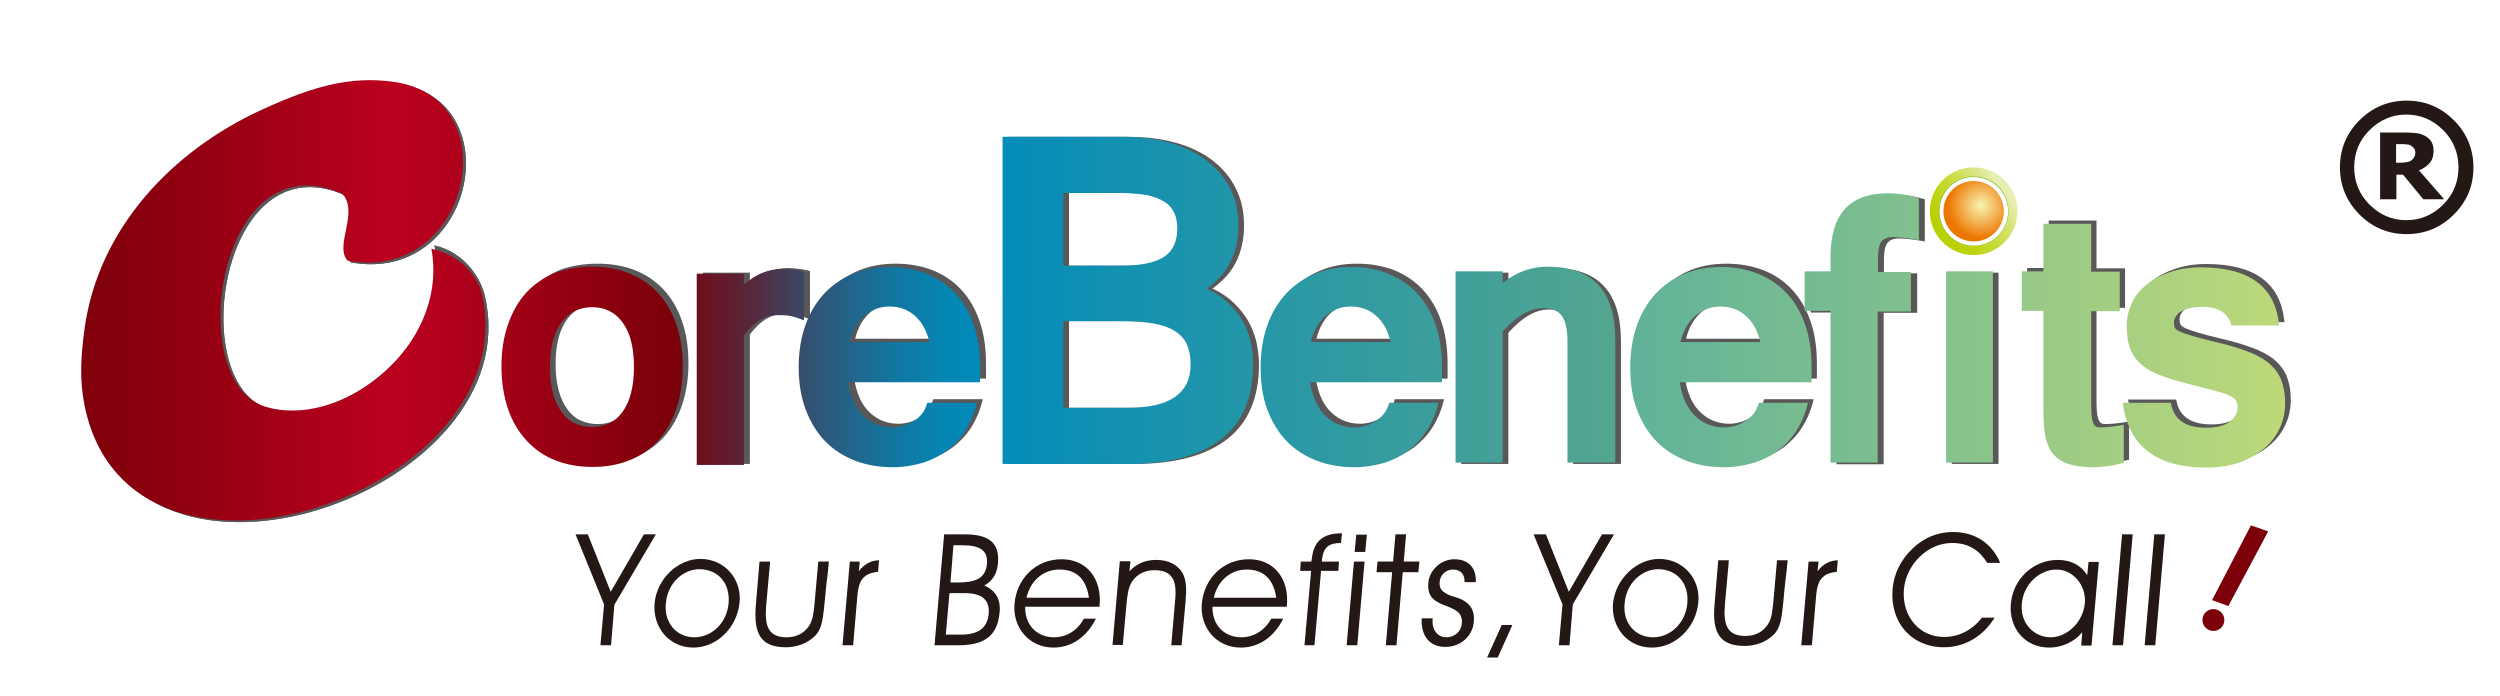 <?xml version="1.0" encoding="utf-8"?>
<!-- Generator: Adobe Illustrator 19.1.0, SVG Export Plug-In . SVG Version: 6.00 Build 0)  -->
<svg version="1.1" id="圖層_1" xmlns="http://www.w3.org/2000/svg" xmlns:xlink="http://www.w3.org/1999/xlink" x="0px" y="0px"
	 viewBox="0 0 752.8 209.7" style="enable-background:new 0 0 752.8 209.7;" xml:space="preserve">
<style type="text/css">
	.st0{fill:#231815;}
	.st1{fill:url(#SVGID_1_);}
	.st2{fill:url(#SVGID_2_);}
	.st3{fill:#84B730;}
	.st4{fill:#7B000A;}
	.st5{clip-path:url(#SVGID_4_);fill:#595757;}
	.st6{fill:#595757;}
	.st7{clip-path:url(#SVGID_6_);fill:url(#SVGID_7_);}
	.st8{clip-path:url(#SVGID_9_);fill:url(#SVGID_10_);}
	.st9{clip-path:url(#SVGID_12_);fill:url(#SVGID_13_);}
	.st10{clip-path:url(#SVGID_15_);fill:url(#SVGID_16_);}
	.st11{clip-path:url(#SVGID_18_);fill:url(#SVGID_19_);}
	.st12{clip-path:url(#SVGID_21_);fill:url(#SVGID_22_);}
	.st13{clip-path:url(#SVGID_24_);fill:url(#SVGID_25_);}
	.st14{clip-path:url(#SVGID_27_);fill:url(#SVGID_28_);}
	.st15{clip-path:url(#SVGID_30_);fill:url(#SVGID_31_);}
	.st16{clip-path:url(#SVGID_33_);fill:url(#SVGID_34_);}
	.st17{clip-path:url(#SVGID_36_);fill:url(#SVGID_37_);}
	.st18{clip-path:url(#SVGID_39_);fill:url(#SVGID_40_);}
</style>
<g>
	<g>
		<path class="st0" d="M744.8,50.4c0,5.6-2,10.3-5.9,14.2c-3.9,3.9-8.7,5.9-14.2,5.9c-5.6,0-10.3-2-14.2-5.9
			c-3.9-3.9-5.9-8.7-5.9-14.2c0-5.6,2-10.3,5.9-14.2c3.9-3.9,8.7-5.9,14.2-5.9c5.6,0,10.3,2,14.2,5.9
			C742.8,40.1,744.8,44.9,744.8,50.4z M740.3,50.4c0-4.3-1.5-8.1-4.6-11.2c-3.1-3.1-6.8-4.7-11.1-4.7c-4.3,0-8,1.6-11.1,4.7
			c-3.1,3.1-4.6,6.8-4.6,11.2c0,4.3,1.5,8.1,4.6,11.2c3.1,3.1,6.8,4.7,11.1,4.7c4.3,0,8-1.6,11.1-4.7
			C738.8,58.5,740.3,54.7,740.3,50.4z M736,60h-6.3l-6.1-7.4h-2V60h-4.9V39.9h7.6c1.4,0,2.5,0.1,3.4,0.2c0.9,0.1,1.7,0.4,2.5,0.8
			c0.9,0.5,1.6,1.1,2,1.9c0.4,0.7,0.6,1.6,0.6,2.7c0,1.5-0.4,2.7-1.2,3.6c-0.8,0.9-1.9,1.7-3.2,2.2L736,60z M727.3,45.9
			c0-0.4-0.1-0.8-0.3-1.1c-0.2-0.3-0.5-0.6-0.9-0.9c-0.4-0.2-0.8-0.4-1.3-0.4c-0.5-0.1-1.1-0.1-1.7-0.1h-1.6V49h1.2
			c0.8,0,1.5-0.1,2.1-0.2c0.6-0.1,1.1-0.3,1.4-0.6c0.4-0.3,0.6-0.6,0.8-1C727.3,46.9,727.3,46.4,727.3,45.9z"/>
	</g>
	<g>
		<radialGradient id="SVGID_1_" cx="596.506" cy="61.928" r="9.908" gradientUnits="userSpaceOnUse">
			<stop  offset="0" style="stop-color:#F7F5B2"/>
			<stop  offset="1" style="stop-color:#ED7600"/>
		</radialGradient>
		<circle class="st1" cx="594.3" cy="63.6" r="9.1"/>
		<linearGradient id="SVGID_2_" gradientUnits="userSpaceOnUse" x1="603.483" y1="56.822" x2="583.614" y2="71.577">
			<stop  offset="0" style="stop-color:#E8EEB3"/>
			<stop  offset="2.785575e-02" style="stop-color:#E6EDAA"/>
			<stop  offset="0.208" style="stop-color:#D8E477"/>
			<stop  offset="0.386" style="stop-color:#CDDD4C"/>
			<stop  offset="0.557" style="stop-color:#C4D82B"/>
			<stop  offset="0.72" style="stop-color:#BED413"/>
			<stop  offset="0.872" style="stop-color:#BAD205"/>
			<stop  offset="1" style="stop-color:#B9D100"/>
		</linearGradient>
		<path class="st2" d="M594.3,50.4c-7.3,0-13.2,5.9-13.2,13.2c0,7.3,5.9,13.2,13.2,13.2c7.3,0,13.2-5.9,13.2-13.2
			C607.5,56.3,601.6,50.4,594.3,50.4z M594.3,74c-5.7,0-10.4-4.7-10.4-10.4c0-5.7,4.6-10.4,10.4-10.4c5.7,0,10.4,4.7,10.4,10.4
			C604.7,69.4,600.1,74,594.3,74z"/>
		<path class="st3" d="M594.3,53.1c-5.8,0-10.5,4.7-10.5,10.5c0,5.8,4.7,10.5,10.5,10.5c5.8,0,10.5-4.7,10.5-10.5
			C604.9,57.8,600.2,53.1,594.3,53.1z M594.3,74c-5.7,0-10.3-4.6-10.3-10.4c0-5.7,4.6-10.3,10.3-10.3c5.7,0,10.4,4.6,10.4,10.3
			C604.7,69.3,600.1,74,594.3,74z"/>
	</g>
	<g>
		<circle class="st4" cx="666.5" cy="186.7" r="3.3"/>
		<polygon class="st4" points="677.8,158.2 683,160 671,182.5 666.1,180.7 		"/>
		<path class="st0" d="M184,194.3h-3.2l1.1-12.3l-8.6-21.1h3.7l6.9,17.3l10-17.3h3.6L185,182.1L184,194.3z"/>
		<path class="st0" d="M210.9,168.3c7.3,0,12.5,6.1,11.8,13.1c-0.7,7.5-6.8,13.6-13.9,13.6c-7.4,0-12.3-6.2-11.7-13.3
			C197.8,174.2,204.2,168.3,210.9,168.3z M209.1,191.9c5.2,0,9.8-4.3,10.3-10.3c0.5-6.1-3.3-10.2-8.8-10.2c-4.8,0-9.6,4.1-10.1,10.3
			C199.9,187.5,203.7,191.9,209.1,191.9z"/>
		<path class="st0" d="M231.9,169.1l-1.2,13.4c-0.5,6.1,0.7,9.4,6.2,9.4c2.9,0,5.2-1.2,6.7-3.4c1.2-1.8,1.4-4,1.7-7l1.1-12.4h3.2
			c-0.2,2.1-0.4,4.3-0.7,6.4c-0.4,3.4-0.6,6.9-1.1,10.3c-0.3,2-0.9,4.2-2.3,5.6c-2.4,2.4-5.6,3.5-8.9,3.5c-7.7,0-9.7-4.3-9-12.7
			l1.1-13.1H231.9z"/>
		<path class="st0" d="M253.7,194.3l2.2-25.2h3l-0.3,2.9c1.8-2.3,3.7-3.2,6.1-3.3l-0.3,3.5c-4.4,0.4-5.8,2.6-6.2,6.9l-1.3,15.2
			H253.7z"/>
		<path class="st0" d="M290.5,160.9c7.2,0,10.6,2.5,10,8.8c-0.3,3.1-1.6,5.2-4.1,6.6c3.4,1.5,5,4.2,4.6,8.1
			c-0.6,7.1-4.7,9.9-12.3,9.9h-7.3l2.9-33.4H290.5z M284.8,191.1h4.5c5.2,0,8-1.9,8.4-6.2c0.4-4.3-2-6.3-7.3-6.3h-4.5L284.8,191.1z
			 M286.2,175.4h1.9c5.4,0,8.7-1,9.1-5.7c0.3-4-2.2-5.5-7.3-5.5h-2.8L286.2,175.4z"/>
		<path class="st0" d="M308.7,182.7c-0.1,5.6,3.6,9.2,8.7,9.2c3.7,0,7-2,9-5.6h3.6c-2.8,5.6-7.4,8.7-12.8,8.7
			c-7.4,0-12.4-6.2-11.7-13.3c0.7-7.5,6.4-13.3,14.2-13.3c7.3,0,12.2,5.6,11.4,14.1c0,0.1,0,0.1,0,0.2H308.7z M319,171.5
			c-4.7,0-8.7,3.2-9.9,8.5h18.8C327.1,174.4,324.2,171.5,319,171.5z"/>
		<path class="st0" d="M340.4,169.1l-0.3,2.9c2.2-2.3,4.8-3.4,8.1-3.4c3.7,0,6.5,1.5,7.9,4c1.2,2.2,1.2,4.9,0.9,8.5l-1.2,13.2h-3.1
			l1.2-14.1c0.5-5.8-1.2-8.5-6.3-8.5c-2.9,0-5.2,1.2-6.7,3.4c-1.2,1.9-1.4,4-1.7,6.9l-1.1,12.2H335l2.2-25.2H340.4z"/>
		<path class="st0" d="M365.1,182.7c-0.1,5.6,3.6,9.2,8.7,9.2c3.7,0,7-2,9-5.6h3.6c-2.8,5.6-7.4,8.7-12.8,8.7
			c-7.4,0-12.4-6.2-11.7-13.3c0.7-7.5,6.4-13.3,14.2-13.3c7.3,0,12.2,5.6,11.4,14.1c0,0.1,0,0.1,0,0.2H365.1z M375.4,171.5
			c-4.7,0-8.7,3.2-9.9,8.5h18.8C383.5,174.4,380.5,171.5,375.4,171.5z"/>
		<path class="st0" d="M392.8,194.3l2-22.4h-3.3l0.2-2.8h3.2c0-0.2,0-0.5,0.1-0.7c0.5-5.3,3.3-7.8,8.8-7.8c0.1,0,0.2,0,0.3,0
			l-0.3,2.9c-3.8,0-5.3,1.4-5.7,4.9c0,0.2,0,0.5-0.1,0.7h5.2l-0.2,2.8h-5.2l-2,22.4H392.8z"/>
		<path class="st0" d="M407.7,169.1h3.2l-2.2,25.2h-3.2L407.7,169.1z M407.9,166.2l0.5-5.2h3.2l-0.5,5.2H407.9z"/>
		<path class="st0" d="M419.2,172.3h-4.7l0.3-3.2h4.7l0.7-8.2h3.2l-0.7,8.2h4.7l-0.3,3.2h-4.7l-1.9,22h-3.2L419.2,172.3z"/>
		<path class="st0" d="M431.4,186.4C431.4,186.4,431.4,186.5,431.4,186.4c-0.3,3.4,1.6,5.5,4.1,5.5c2.5,0,4.5-1.7,4.7-4.2
			c0.2-2.7-1.1-3.8-4.1-5c-3.8-1.4-6.4-2.6-6-7.2c0.3-3.9,3.9-7.1,7.8-7.1c4.2,0,6.7,2.5,6.5,6.9H441c0.1-2.4-1.2-3.8-3.5-3.8
			c-2.1,0-3.8,1.6-4,3.7c-0.1,1.5,0.3,2.5,1.6,3.3c1.4,1,3.2,1.2,4.8,1.9c3,1.4,4.2,3.5,3.9,6.9c-0.4,4.3-4,7.5-8.6,7.5
			c-4.6,0-7.4-3.2-7.1-8.6H431.4z"/>
		<path class="st0" d="M447.8,198l4.4-9.8h3.2L451,198H447.8z"/>
		<path class="st0" d="M472.6,194.3h-3.2l1.1-12.3l-8.7-21.1h3.7l6.9,17.3l10-17.3h3.6l-12.4,21.1L472.6,194.3z"/>
		<path class="st0" d="M499.6,168.3c7.3,0,12.5,6.1,11.8,13.1c-0.7,7.5-6.8,13.6-14,13.6c-7.4,0-12.3-6.2-11.7-13.3
			C486.5,174.2,492.9,168.3,499.6,168.3z M497.8,191.9c5.2,0,9.8-4.3,10.3-10.3c0.5-6.1-3.3-10.2-8.8-10.2c-4.8,0-9.6,4.1-10.1,10.3
			C488.6,187.5,492.3,191.9,497.8,191.9z"/>
		<path class="st0" d="M542.4,194.3l2.2-25.2h3l-0.3,2.9c1.8-2.3,3.7-3.2,6.1-3.3l-0.3,3.5c-4.4,0.4-5.8,2.6-6.2,6.9l-1.3,15.2
			H542.4z"/>
		<path class="st0" d="M587.8,163.5c-7.4,0-13.8,6.5-14.5,13.9c-0.7,8.3,4.8,14.4,12,14.4c4.5,0,8.4-1.9,11.5-5.8h3.8
			c-3.5,5.7-9,8.9-15.3,8.9c-9.8,0-16.3-7.6-15.4-17.6c0.4-4.6,2.5-8.9,6.2-12.3c3.4-3.2,7.5-4.8,12-4.8c6.5,0,11.7,3.3,14.2,9.3
			h-3.9C596.1,165.8,592.9,163.5,587.8,163.5z"/>
		<path class="st0" d="M617.1,195c-7.5,0-12.2-6-11.6-13.1c0.6-7.4,6.6-13.3,14.2-13.3c3.8,0,7,1.6,8.8,4.6l0.4-4h3.1l-2.2,25.2
			h-3.1l0.3-4C624.7,193.2,621,195,617.1,195z M619.3,171.5c-5.1,0-10,4.3-10.5,10.4c-0.5,5.8,3.7,10,8.7,10
			c4.8,0,9.8-4.4,10.3-10.4C628.2,176.1,624.1,171.5,619.3,171.5z"/>
		<path class="st0" d="M639,160.9h3.2l-2.9,33.4h-3.2L639,160.9z"/>
		<path class="st0" d="M648.7,160.9h3.2l-2.9,33.4h-3.2L648.7,160.9z"/>
		<path class="st0" d="M520.6,168.7l-1.2,13.4c-0.5,6.1,0.7,9.4,6.2,9.4c2.9,0,5.2-1.2,6.7-3.4c1.2-1.8,1.4-4,1.7-7l1.1-12.4h3.2
			c-0.2,2.1-0.4,4.3-0.7,6.4c-0.4,3.4-0.6,6.9-1.1,10.3c-0.3,2-0.9,4.2-2.3,5.6c-2.4,2.4-5.6,3.5-8.9,3.5c-7.7,0-9.8-4.3-9-12.7
			l1.1-13.1H520.6z"/>
	</g>
	<g>
		<g>
			<defs>
				<path id="SVGID_3_" d="M102.4,25.6c5.3-1,10.7-1.3,16.7-0.5c35.3,4.5,23.6,60.7-13.5,53.9c-4.2-4.4,3.6-14.7-1.7-20.2
					c-37.5-16.6-47.7,56.1-23.6,64c23,7.5,57-22,50.5-48.9c9,2,14,9.9,15.2,15.2C159.7,148,40.5,190,26.5,122.8
					c-1.6-7.9-1.2-14.8,0-23.6c4.2-29.7,26-53.1,53.2-65.6C87.5,30,94.8,27.1,102.4,25.6z"/>
			</defs>
			<use xlink:href="#SVGID_3_"  style="overflow:visible;fill-rule:evenodd;clip-rule:evenodd;fill:#595757;"/>
			<clipPath id="SVGID_4_">
				<use xlink:href="#SVGID_3_"  style="overflow:visible;"/>
			</clipPath>
			<rect x="20.1" y="24.8" class="st5" width="700.1" height="132.4"/>
		</g>
		<path class="st6" d="M244,96.2c-1.2-0.5-2.4-0.9-3.5-1.2c-1.1-0.3-2.6-0.4-4.6-0.4c-1.9,0-3.7,0.5-5.3,1.5c-1.6,1-3.2,2.5-4.8,4.6
			v39h-14.2V82.1h14.2v3.3c3.5-3.1,7.3-4.7,11.5-4.7c0.8,0,1.7,0.1,2.7,0.2c1.1,0.1,2.4,0.3,3.9,0.7V96.2z"/>
		<path class="st6" d="M295.9,120.3c-0.7,3.1-1.9,5.9-3.4,8.3c-1.5,2.4-3.4,4.4-5.6,6.1c-2.2,1.6-4.7,2.9-7.4,3.7
			c-2.8,0.8-5.7,1.3-8.8,1.3c-4.2,0-8.1-0.7-11.5-2c-3.5-1.4-6.5-3.3-9-5.9c-2.5-2.6-4.4-5.8-5.8-9.5c-1.4-3.7-2.1-8-2.1-12.7
			c0-4.7,0.7-8.9,2-12.6c1.3-3.7,3.2-6.9,5.6-9.5c2.4-2.6,5.3-4.6,8.6-6c3.3-1.4,7-2.1,11.1-2.1c4.2,0,8,0.7,11.3,2
			c3.4,1.4,6.2,3.3,8.6,5.9c2.4,2.6,4.2,5.7,5.5,9.5c1.3,3.7,1.9,8,1.9,12.7v4.5h-39.7c0.7,4.5,2.3,8,4.7,10.2
			c2.4,2.3,5.3,3.4,8.7,3.4c1.1,0,2.2-0.2,3.3-0.5c1.1-0.3,2.1-0.8,3.1-1.4c0.9-0.6,1.8-1.4,2.5-2.3c0.7-0.9,1.2-2,1.5-3.2H295.9z
			 M281.6,102c-0.9-3.5-2.4-6.2-4.5-8c-2.1-1.8-4.6-2.7-7.5-2.7c-2.9,0-5.3,0.9-7.5,2.7c-2.1,1.8-3.7,4.4-4.6,8H281.6z"/>
		<path class="st6" d="M379.1,109.8c0,9.8-3.1,17.3-9.4,22.3c-6.3,5-15.7,7.6-28.2,7.6h-37.8V41.2h36c5.3,0,10.1,0.6,14.4,1.8
			c4.3,1.2,8,3,11,5.3c3,2.3,5.4,5.1,7,8.4c1.7,3.3,2.5,7,2.5,11.1c0,4.2-0.8,7.8-2.3,10.9c-1.5,3.1-3.9,5.8-7.2,8.2
			c2.4,1.1,4.5,2.5,6.2,4.1c1.7,1.6,3.2,3.4,4.4,5.4c1.2,2,2,4.1,2.6,6.4C378.8,105.1,379.1,107.4,379.1,109.8z M321.9,80h17.6
			c5.7,0,9.9-0.9,12.6-2.6c2.7-1.7,4.1-4.6,4.1-8.6c0-1.8-0.3-3.4-0.9-4.7c-0.6-1.3-1.6-2.5-3.1-3.4c-1.4-0.9-3.3-1.6-5.5-2
			c-2.3-0.4-5.1-0.6-8.4-0.6h-16.4V80z M321.9,122.8h19.4c12.6,0,18.9-4.3,18.9-13c0-2.2-0.3-4.2-1-5.8c-0.6-1.6-1.8-3-3.4-4.1
			c-1.6-1.1-3.7-1.9-6.3-2.4c-2.6-0.5-5.9-0.8-9.9-0.8h-17.7V122.8z"/>
		<path class="st6" d="M434.8,120.3c-0.7,3.1-1.9,5.9-3.4,8.3c-1.5,2.4-3.4,4.4-5.6,6.1c-2.2,1.6-4.7,2.9-7.4,3.7
			c-2.8,0.8-5.7,1.3-8.8,1.3c-4.2,0-8.1-0.7-11.5-2c-3.5-1.4-6.5-3.3-9-5.9c-2.5-2.6-4.4-5.8-5.8-9.5c-1.4-3.7-2-8-2-12.7
			c0-4.7,0.7-8.9,2-12.6c1.3-3.7,3.2-6.9,5.6-9.5c2.4-2.6,5.3-4.6,8.6-6c3.3-1.4,7-2.1,11.1-2.1c4.2,0,8,0.7,11.3,2
			c3.4,1.4,6.2,3.3,8.6,5.9c2.4,2.6,4.2,5.7,5.5,9.5c1.3,3.7,1.9,8,1.9,12.7v4.5h-39.7c0.7,4.5,2.3,8,4.7,10.2
			c2.4,2.3,5.3,3.4,8.7,3.4c1.1,0,2.2-0.2,3.3-0.5c1.1-0.3,2.1-0.8,3.1-1.4c0.9-0.6,1.8-1.4,2.5-2.3c0.7-0.9,1.2-2,1.5-3.2H434.8z
			 M420.5,102c-0.9-3.5-2.4-6.2-4.5-8c-2.1-1.8-4.6-2.7-7.5-2.7c-2.9,0-5.3,0.9-7.5,2.7c-2.1,1.8-3.7,4.4-4.6,8H420.5z"/>
		<path class="st6" d="M454.3,85.5c4.1-3.2,8.6-4.8,13.4-4.8c13.6,0,20.4,7.3,20.4,22v37h-14.4v-36.5c0-3.6-0.6-6.1-1.7-7.7
			c-1.1-1.5-3-2.3-5.7-2.3c-3.9,0-7.9,2.3-12.1,7v39.5h-14.2V82.1h14.2V85.5z"/>
		<path class="st6" d="M546.1,120.3c-0.7,3.1-1.9,5.9-3.4,8.3c-1.5,2.4-3.4,4.4-5.6,6.1c-2.2,1.6-4.7,2.9-7.4,3.7
			c-2.8,0.8-5.7,1.3-8.8,1.3c-4.2,0-8.1-0.7-11.5-2c-3.5-1.4-6.5-3.3-9-5.9c-2.5-2.6-4.4-5.8-5.8-9.5c-1.4-3.7-2.1-8-2.1-12.7
			c0-4.7,0.7-8.9,2-12.6c1.3-3.7,3.2-6.9,5.6-9.5c2.4-2.6,5.3-4.6,8.6-6c3.3-1.4,7-2.1,11.1-2.1c4.2,0,7.9,0.7,11.3,2
			c3.4,1.4,6.2,3.3,8.6,5.9c2.4,2.6,4.2,5.7,5.5,9.5c1.3,3.7,1.9,8,1.9,12.7v4.5h-39.7c0.7,4.5,2.3,8,4.7,10.2
			c2.4,2.3,5.3,3.4,8.7,3.4c1.1,0,2.2-0.2,3.3-0.5c1.1-0.3,2.1-0.8,3.1-1.4c0.9-0.6,1.8-1.4,2.5-2.3c0.7-0.9,1.2-2,1.5-3.2H546.1z
			 M531.8,102c-0.9-3.5-2.4-6.2-4.5-8c-2.1-1.8-4.6-2.7-7.5-2.7c-2.9,0-5.3,0.9-7.5,2.7c-2.1,1.8-3.7,4.4-4.6,8H531.8z"/>
		<path class="st6" d="M567.2,94.1v45.7h-14.2V94.1h-7.8V82.1h7.8v-4.3c0-12.8,5.7-19.2,17.2-19.2c1.7,0,3.3,0.1,4.9,0.4
			c1.6,0.2,3.1,0.6,4.5,1v12.7c-1.9-0.3-3.5-0.6-4.7-0.7c-1.2-0.1-2.3-0.2-3.2-0.2c-1.6,0-2.7,0.5-3.4,1.4c-0.7,0.9-1,2.6-1,4.9v4.2
			h10v11.9H567.2z"/>
		<path class="st6" d="M601.8,139.7h-14.1V82.1h14.1V139.7z"/>
		<path class="st6" d="M641.2,138.4c-1.8,0.4-3.5,0.8-5,1c-1.5,0.2-2.9,0.3-4.2,0.3c-3.3,0-6-0.4-8-1.2c-2-0.8-3.5-1.9-4.6-3.5
			c-1-1.5-1.7-3.5-2-5.8c-0.3-2.3-0.5-5-0.5-8.1V92.7h-6.5V80.7h6.5V66.4h14.4v14.4h8.6v11.9h-8.6v28.8c0,1.3,0.1,2.4,0.2,3.2
			c0.1,0.8,0.3,1.4,0.5,1.9c0.2,0.4,0.5,0.7,0.8,0.9c0.3,0.1,0.7,0.2,1.2,0.2c0.9,0,1.9-0.1,3.1-0.2c1.2-0.1,2.5-0.3,4-0.6V138.4z"
			/>
		<path class="st6" d="M673.6,96.9c-1-3.7-3.9-5.5-8.7-5.5c-1.2,0-2.4,0.1-3.4,0.3c-1,0.2-2,0.5-2.7,0.9c-0.8,0.4-1.4,0.9-1.8,1.5
			c-0.4,0.6-0.7,1.3-0.7,2.1c0,0.6,0.1,1.1,0.3,1.5c0.2,0.4,0.8,0.8,1.6,1.2c0.9,0.4,2.1,0.8,3.8,1.3c1.7,0.5,4,1.1,6.9,1.8
			c3.5,0.8,6.6,1.7,9.2,2.7c2.6,0.9,4.8,2.1,6.5,3.4c1.7,1.4,3,3,3.9,5c0.8,2,1.3,4.4,1.3,7.4c0,2.7-0.6,5.3-1.7,7.6
			c-1.1,2.3-2.7,4.4-4.8,6.1c-2,1.7-4.5,3.1-7.5,4.1c-2.9,1-6.2,1.5-9.8,1.5c-15.1,0-23.5-6.5-25.2-19.5h14.5
			c0.8,5,4.3,7.5,10.6,7.5c3.1,0,5.5-0.6,7.1-1.8c1.6-1.2,2.4-2.7,2.4-4.4c0-0.8-0.2-1.5-0.5-2c-0.3-0.5-1-1-2-1.5
			c-1-0.5-2.4-0.9-4.2-1.4c-1.8-0.5-4.1-1.1-6.9-1.8c-3.5-0.8-6.4-1.7-8.9-2.6c-2.5-0.9-4.5-1.9-6.1-3.2c-1.6-1.3-2.8-2.8-3.6-4.7
			c-0.8-1.9-1.2-4.3-1.2-7.2c0-2.5,0.5-4.8,1.6-7c1-2.2,2.5-4,4.5-5.6c1.9-1.6,4.3-2.8,7-3.7c2.7-0.9,5.8-1.4,9.2-1.4
			c14.7,0,22.5,5.8,23.6,17.5H673.6z"/>
		<path class="st6" d="M180,79.4c4.2,0,8,0.7,11.3,2c3.4,1.4,6.2,3.3,8.6,5.9c2.4,2.6,4.2,5.7,5.5,9.5c1.3,3.7,1.9,8,1.9,12.7
			c0,4.7-0.7,9-2,12.7c-1.3,3.7-3.1,6.9-5.5,9.5c-2.4,2.6-5.2,4.6-8.6,5.9c-3.4,1.4-7.1,2-11.2,2c-4.1,0-7.8-0.7-11.1-2
			c-3.4-1.3-6.2-3.3-8.6-5.9c-2.4-2.6-4.2-5.7-5.6-9.5c-1.3-3.8-2-8.1-2-12.9c0-4.7,0.7-9,2-12.7c1.3-3.7,3.1-6.9,5.5-9.5
			c2.4-2.6,5.2-4.5,8.6-5.9C172.2,80,175.9,79.4,180,79.4z M180,127.7c1.9,0,3.6-0.4,5.1-1.1c1.6-0.8,2.9-1.9,4-3.4
			c1.1-1.5,2-3.4,2.6-5.7c0.6-2.3,0.9-4.9,0.9-7.9c0-3-0.3-5.6-0.9-7.9c-0.6-2.3-1.5-4.1-2.6-5.6c-1.1-1.5-2.4-2.6-4-3.4
			c-1.6-0.8-3.3-1.1-5.1-1.1c-1.9,0-3.6,0.4-5.2,1.1c-1.6,0.8-2.9,1.9-4,3.4c-1.1,1.5-2,3.4-2.6,5.6c-0.6,2.3-0.9,4.9-0.9,7.9
			c0,3,0.3,5.6,0.9,7.9c0.6,2.3,1.5,4.1,2.6,5.7c1.1,1.5,2.4,2.7,4,3.4C176.4,127.3,178.1,127.7,180,127.7z"/>
	</g>
	<g>
		<g>
			<defs>
				<path id="SVGID_5_" d="M101.5,25.1c5.3-1,10.7-1.3,16.7-0.5c35.3,4.5,23.6,60.7-13.5,53.9c-4.2-4.4,3.6-14.7-1.7-20.2
					c-37.5-16.6-47.7,56.1-23.6,64c23,7.5,55.9-18,50.5-47.4c9,2,14,8.4,15.2,13.7c13.6,58.9-105.7,100.9-119.6,33.7
					c-1.6-7.9-1.2-14.8,0-23.6c4.2-29.7,26-53.1,53.2-65.6C86.6,29.5,93.8,26.6,101.5,25.1z"/>
			</defs>
			<clipPath id="SVGID_6_">
				<use xlink:href="#SVGID_5_"  style="overflow:visible;"/>
			</clipPath>
			<linearGradient id="SVGID_7_" gradientUnits="userSpaceOnUse" x1="17.665" y1="90.465" x2="684.26" y2="90.465">
				<stop  offset="0" style="stop-color:#7B000A"/>
				<stop  offset="4.523911e-02" style="stop-color:#8B000F"/>
				<stop  offset="0.133" style="stop-color:#B3001D"/>
				<stop  offset="0.15" style="stop-color:#BC0020"/>
				<stop  offset="0.3" style="stop-color:#7B000A"/>
				<stop  offset="0.4" style="stop-color:#008BBA"/>
				<stop  offset="1" style="stop-color:#B0C261"/>
			</linearGradient>
			<rect x="17.7" y="13" class="st7" width="666.6" height="154.9"/>
		</g>
		<g>
			<defs>
				<path id="SVGID_8_" d="M178.3,80.3c4.2,0,8,0.7,11.3,2.1c3.4,1.4,6.2,3.3,8.6,5.9c2.4,2.6,4.2,5.7,5.5,9.5
					c1.3,3.7,1.9,8,1.9,12.7c0,4.7-0.7,9-2,12.7c-1.3,3.7-3.1,6.9-5.5,9.5c-2.4,2.6-5.2,4.6-8.6,5.9c-3.4,1.4-7.1,2-11.2,2
					c-4.1,0-7.8-0.7-11.1-2c-3.4-1.3-6.2-3.3-8.6-5.9c-2.4-2.6-4.3-5.7-5.6-9.5c-1.3-3.8-2-8.1-2-12.9c0-4.7,0.7-9,2-12.7
					c1.3-3.7,3.1-6.9,5.5-9.5c2.4-2.6,5.2-4.5,8.6-5.9C170.4,81,174.2,80.3,178.3,80.3z M178.3,128.6c1.8,0,3.6-0.4,5.1-1.1
					c1.6-0.8,2.9-1.9,4-3.4c1.1-1.5,2-3.4,2.6-5.7c0.6-2.3,0.9-4.9,0.9-7.9c0-3-0.3-5.6-0.9-7.9c-0.6-2.3-1.5-4.1-2.6-5.6
					c-1.1-1.5-2.4-2.6-4-3.4c-1.6-0.8-3.3-1.1-5.1-1.1c-1.9,0-3.6,0.4-5.2,1.1c-1.6,0.8-2.9,1.9-4,3.4c-1.1,1.5-2,3.4-2.6,5.6
					c-0.6,2.3-0.9,4.9-0.9,7.9c0,3,0.3,5.7,0.9,7.9c0.6,2.3,1.5,4.1,2.6,5.7c1.1,1.5,2.4,2.7,4,3.4
					C174.6,128.2,176.4,128.6,178.3,128.6z"/>
			</defs>
			<clipPath id="SVGID_9_">
				<use xlink:href="#SVGID_8_"  style="overflow:visible;"/>
			</clipPath>
			<linearGradient id="SVGID_10_" gradientUnits="userSpaceOnUse" x1="28.193" y1="90.465" x2="694.789" y2="90.465">
				<stop  offset="0" style="stop-color:#7B000A"/>
				<stop  offset="4.164863e-02" style="stop-color:#8B000F"/>
				<stop  offset="0.122" style="stop-color:#B3001D"/>
				<stop  offset="0.138" style="stop-color:#BC0020"/>
				<stop  offset="0.262" style="stop-color:#7B000A"/>
				<stop  offset="0.275" style="stop-color:#691423"/>
				<stop  offset="0.306" style="stop-color:#443E59"/>
				<stop  offset="0.336" style="stop-color:#275F83"/>
				<stop  offset="0.362" style="stop-color:#1177A1"/>
				<stop  offset="0.384" style="stop-color:#0586B3"/>
				<stop  offset="0.4" style="stop-color:#008BBA"/>
				<stop  offset="1" style="stop-color:#B0C261"/>
			</linearGradient>
			<rect x="28.2" y="13" class="st8" width="666.6" height="154.9"/>
		</g>
		<g>
			<defs>
				<path id="SVGID_11_" d="M242.2,96.5c-1.2-0.5-2.4-0.9-3.5-1.2c-1.1-0.3-2.6-0.4-4.6-0.4c-1.9,0-3.7,0.5-5.3,1.5
					c-1.6,1-3.2,2.5-4.8,4.6v39h-14.2V82.4h14.2v3.3c3.5-3.1,7.3-4.7,11.5-4.7c0.8,0,1.7,0.1,2.7,0.2c1.1,0.1,2.4,0.3,3.9,0.7V96.5z
					"/>
			</defs>
			<clipPath id="SVGID_12_">
				<use xlink:href="#SVGID_11_"  style="overflow:visible;"/>
			</clipPath>
			<linearGradient id="SVGID_13_" gradientUnits="userSpaceOnUse" x1="25.115" y1="111.195" x2="691.715" y2="111.195">
				<stop  offset="0" style="stop-color:#7B000A"/>
				<stop  offset="4.164863e-02" style="stop-color:#8B000F"/>
				<stop  offset="0.122" style="stop-color:#B3001D"/>
				<stop  offset="0.138" style="stop-color:#BC0020"/>
				<stop  offset="0.168" style="stop-color:#B8001F"/>
				<stop  offset="0.199" style="stop-color:#AB001A"/>
				<stop  offset="0.232" style="stop-color:#950013"/>
				<stop  offset="0.262" style="stop-color:#7B000A"/>
				<stop  offset="0.275" style="stop-color:#710B18"/>
				<stop  offset="0.301" style="stop-color:#58273C"/>
				<stop  offset="0.336" style="stop-color:#2F5677"/>
				<stop  offset="0.371" style="stop-color:#008BBA"/>
				<stop  offset="1" style="stop-color:#B0C261"/>
			</linearGradient>
			<rect x="25.1" y="79.3" class="st9" width="666.6" height="63.7"/>
		</g>
		<g>
			<defs>
				<path id="SVGID_14_" d="M294.1,121.3c-0.7,3.1-1.9,5.9-3.4,8.3c-1.5,2.4-3.4,4.4-5.6,6.1c-2.2,1.6-4.7,2.9-7.4,3.7
					c-2.8,0.8-5.7,1.3-8.8,1.3c-4.2,0-8.1-0.7-11.5-2c-3.5-1.4-6.5-3.3-9-5.9c-2.5-2.6-4.4-5.8-5.8-9.5c-1.4-3.7-2.1-8-2.1-12.7
					c0-4.7,0.7-8.9,2-12.6c1.3-3.7,3.2-6.9,5.6-9.5c2.4-2.6,5.3-4.6,8.6-6c3.3-1.4,7-2.1,11.1-2.1c4.2,0,8,0.7,11.3,2.1
					c3.4,1.4,6.2,3.3,8.6,5.9c2.4,2.6,4.2,5.7,5.5,9.5c1.3,3.7,1.9,8,1.9,12.7v4.5h-39.7c0.7,4.5,2.3,8,4.7,10.2
					c2.4,2.3,5.3,3.4,8.7,3.4c1.1,0,2.2-0.2,3.3-0.5c1.1-0.3,2.1-0.8,3.1-1.4c0.9-0.6,1.8-1.4,2.5-2.3c0.7-0.9,1.2-2,1.5-3.2H294.1z
					 M279.9,103c-0.9-3.5-2.4-6.2-4.5-8c-2.1-1.8-4.6-2.7-7.5-2.7c-2.9,0-5.3,0.9-7.5,2.7c-2.1,1.8-3.7,4.4-4.6,8H279.9z"/>
			</defs>
			<clipPath id="SVGID_15_">
				<use xlink:href="#SVGID_14_"  style="overflow:visible;"/>
			</clipPath>
			<linearGradient id="SVGID_16_" gradientUnits="userSpaceOnUse" x1="28.193" y1="110.58" x2="694.789" y2="110.58">
				<stop  offset="0" style="stop-color:#7B000A"/>
				<stop  offset="4.164863e-02" style="stop-color:#8B000F"/>
				<stop  offset="0.122" style="stop-color:#B3001D"/>
				<stop  offset="0.138" style="stop-color:#BC0020"/>
				<stop  offset="0.262" style="stop-color:#7B000A"/>
				<stop  offset="0.275" style="stop-color:#691423"/>
				<stop  offset="0.306" style="stop-color:#443E59"/>
				<stop  offset="0.336" style="stop-color:#275F83"/>
				<stop  offset="0.362" style="stop-color:#1177A1"/>
				<stop  offset="0.384" style="stop-color:#0586B3"/>
				<stop  offset="0.4" style="stop-color:#008BBA"/>
				<stop  offset="1" style="stop-color:#B0C261"/>
			</linearGradient>
			<rect x="28.2" y="75.6" class="st10" width="666.6" height="69.9"/>
		</g>
		<g>
			<defs>
				<path id="SVGID_17_" d="M377.3,109.8c0,9.9-3.1,17.3-9.4,22.3c-6.3,5-15.7,7.6-28.2,7.6h-37.8V41.2h36c5.3,0,10.1,0.6,14.4,1.8
					c4.3,1.2,8,3,11,5.3c3,2.3,5.4,5.1,7.1,8.4c1.7,3.3,2.5,7,2.5,11.1c0,4.2-0.8,7.8-2.3,10.9c-1.5,3.1-3.9,5.8-7.2,8.2
					c2.4,1.1,4.5,2.5,6.2,4.1c1.7,1.6,3.2,3.4,4.4,5.4c1.2,2,2,4.1,2.6,6.4C377.1,105.1,377.3,107.4,377.3,109.8z M320.2,80h17.6
					c5.7,0,9.9-0.9,12.6-2.6c2.7-1.7,4.1-4.6,4.1-8.6c0-1.8-0.3-3.4-0.9-4.7c-0.6-1.3-1.6-2.5-3.1-3.4c-1.4-0.9-3.3-1.6-5.5-2
					c-2.3-0.4-5.1-0.6-8.4-0.6h-16.4V80z M320.2,122.8h19.4c12.6,0,18.9-4.3,18.9-13c0-2.2-0.3-4.2-1-5.8c-0.6-1.6-1.8-3-3.4-4.1
					c-1.6-1.1-3.7-1.9-6.3-2.4c-2.6-0.5-5.9-0.8-9.9-0.8h-17.7V122.8z"/>
			</defs>
			<clipPath id="SVGID_18_">
				<use xlink:href="#SVGID_17_"  style="overflow:visible;"/>
			</clipPath>
			<linearGradient id="SVGID_19_" gradientUnits="userSpaceOnUse" x1="28.193" y1="110.504" x2="694.789" y2="110.504">
				<stop  offset="0" style="stop-color:#7B000A"/>
				<stop  offset="4.164863e-02" style="stop-color:#8B000F"/>
				<stop  offset="0.122" style="stop-color:#B3001D"/>
				<stop  offset="0.138" style="stop-color:#BC0020"/>
				<stop  offset="0.262" style="stop-color:#7B000A"/>
				<stop  offset="0.275" style="stop-color:#691423"/>
				<stop  offset="0.306" style="stop-color:#443E59"/>
				<stop  offset="0.336" style="stop-color:#275F83"/>
				<stop  offset="0.362" style="stop-color:#1177A1"/>
				<stop  offset="0.384" style="stop-color:#0586B3"/>
				<stop  offset="0.4" style="stop-color:#008BBA"/>
				<stop  offset="1" style="stop-color:#B0C261"/>
			</linearGradient>
			<rect x="28.2" y="33.1" class="st11" width="666.6" height="154.9"/>
		</g>
		<g>
			<defs>
				<path id="SVGID_20_" d="M433.1,121.3c-0.7,3.1-1.9,5.9-3.4,8.3c-1.6,2.4-3.4,4.4-5.6,6.1c-2.2,1.6-4.7,2.9-7.4,3.7
					c-2.8,0.8-5.7,1.3-8.8,1.3c-4.2,0-8.1-0.7-11.5-2c-3.5-1.4-6.5-3.3-9-5.9c-2.5-2.6-4.4-5.8-5.8-9.5c-1.4-3.7-2-8-2-12.7
					c0-4.7,0.7-8.9,2-12.6c1.3-3.7,3.2-6.9,5.6-9.5c2.4-2.6,5.3-4.6,8.6-6c3.3-1.4,7-2.1,11.1-2.1c4.2,0,8,0.7,11.3,2.1
					c3.4,1.4,6.2,3.3,8.6,5.9c2.4,2.6,4.2,5.7,5.5,9.5c1.3,3.7,1.9,8,1.9,12.7v4.5h-39.7c0.7,4.5,2.3,8,4.7,10.2
					c2.4,2.3,5.3,3.4,8.7,3.4c1.1,0,2.2-0.2,3.3-0.5c1.1-0.3,2.1-0.8,3.1-1.4c0.9-0.6,1.8-1.4,2.5-2.3c0.7-0.9,1.2-2,1.5-3.2H433.1z
					 M418.8,103c-0.9-3.5-2.4-6.2-4.5-8c-2.1-1.8-4.6-2.7-7.5-2.7c-2.9,0-5.3,0.9-7.5,2.7c-2.1,1.8-3.7,4.4-4.6,8H418.8z"/>
			</defs>
			<clipPath id="SVGID_21_">
				<use xlink:href="#SVGID_20_"  style="overflow:visible;"/>
			</clipPath>
			<linearGradient id="SVGID_22_" gradientUnits="userSpaceOnUse" x1="28.193" y1="122.581" x2="694.789" y2="122.581">
				<stop  offset="0" style="stop-color:#7B000A"/>
				<stop  offset="4.164863e-02" style="stop-color:#8B000F"/>
				<stop  offset="0.122" style="stop-color:#B3001D"/>
				<stop  offset="0.138" style="stop-color:#BC0020"/>
				<stop  offset="0.262" style="stop-color:#7B000A"/>
				<stop  offset="0.275" style="stop-color:#691423"/>
				<stop  offset="0.306" style="stop-color:#443E59"/>
				<stop  offset="0.336" style="stop-color:#275F83"/>
				<stop  offset="0.362" style="stop-color:#1177A1"/>
				<stop  offset="0.384" style="stop-color:#0586B3"/>
				<stop  offset="0.4" style="stop-color:#008BBA"/>
				<stop  offset="1" style="stop-color:#B0C261"/>
			</linearGradient>
			<rect x="28.2" y="45.1" class="st12" width="666.6" height="154.9"/>
		</g>
		<g>
			<defs>
				<path id="SVGID_23_" d="M452.6,85.1c4.1-3.2,8.6-4.8,13.4-4.8c13.6,0,20.4,7.3,20.4,22v37h-14.4v-36.5c0-3.6-0.6-6.1-1.7-7.7
					c-1.1-1.5-3-2.3-5.7-2.3c-3.9,0-7.9,2.3-12.1,7v39.5h-14.2V81.7h14.2V85.1z"/>
			</defs>
			<clipPath id="SVGID_24_">
				<use xlink:href="#SVGID_23_"  style="overflow:visible;"/>
			</clipPath>
			<linearGradient id="SVGID_25_" gradientUnits="userSpaceOnUse" x1="28.193" y1="144.791" x2="694.789" y2="144.791">
				<stop  offset="0" style="stop-color:#7B000A"/>
				<stop  offset="4.164863e-02" style="stop-color:#8B000F"/>
				<stop  offset="0.122" style="stop-color:#B3001D"/>
				<stop  offset="0.138" style="stop-color:#BC0020"/>
				<stop  offset="0.262" style="stop-color:#7B000A"/>
				<stop  offset="0.275" style="stop-color:#691423"/>
				<stop  offset="0.306" style="stop-color:#443E59"/>
				<stop  offset="0.336" style="stop-color:#275F83"/>
				<stop  offset="0.362" style="stop-color:#1177A1"/>
				<stop  offset="0.384" style="stop-color:#0586B3"/>
				<stop  offset="0.4" style="stop-color:#008BBA"/>
				<stop  offset="1" style="stop-color:#B0C261"/>
			</linearGradient>
			<rect x="28.2" y="67.4" class="st13" width="666.6" height="154.9"/>
		</g>
		<g>
			<defs>
				<path id="SVGID_26_" d="M544.4,121.3c-0.7,3.1-1.9,5.9-3.4,8.3c-1.5,2.4-3.4,4.4-5.6,6.1c-2.2,1.6-4.7,2.9-7.4,3.7
					c-2.8,0.8-5.7,1.3-8.8,1.3c-4.2,0-8.1-0.7-11.5-2c-3.5-1.4-6.5-3.3-9-5.9c-2.5-2.6-4.4-5.8-5.8-9.5c-1.4-3.7-2-8-2-12.7
					c0-4.7,0.7-8.9,2-12.6c1.3-3.7,3.2-6.9,5.6-9.5c2.4-2.6,5.3-4.6,8.6-6c3.3-1.4,7-2.1,11.1-2.1c4.2,0,8,0.7,11.3,2.1
					c3.4,1.4,6.2,3.3,8.6,5.9c2.4,2.6,4.2,5.7,5.5,9.5c1.3,3.7,1.9,8,1.9,12.7v4.5h-39.7c0.7,4.5,2.3,8,4.7,10.2
					c2.4,2.3,5.3,3.4,8.7,3.4c1.1,0,2.2-0.2,3.3-0.5c1.1-0.3,2.1-0.8,3.1-1.4c0.9-0.6,1.8-1.4,2.5-2.3c0.7-0.9,1.2-2,1.5-3.2H544.4z
					 M530.1,103c-0.9-3.5-2.4-6.2-4.5-8c-2.1-1.8-4.6-2.7-7.5-2.7c-2.9,0-5.3,0.9-7.5,2.7c-2.1,1.8-3.7,4.4-4.6,8H530.1z"/>
			</defs>
			<clipPath id="SVGID_27_">
				<use xlink:href="#SVGID_26_"  style="overflow:visible;"/>
			</clipPath>
			<linearGradient id="SVGID_28_" gradientUnits="userSpaceOnUse" x1="28.193" y1="144.791" x2="694.789" y2="144.791">
				<stop  offset="0" style="stop-color:#7B000A"/>
				<stop  offset="4.164863e-02" style="stop-color:#8B000F"/>
				<stop  offset="0.122" style="stop-color:#B3001D"/>
				<stop  offset="0.138" style="stop-color:#BC0020"/>
				<stop  offset="0.262" style="stop-color:#7B000A"/>
				<stop  offset="0.275" style="stop-color:#691423"/>
				<stop  offset="0.306" style="stop-color:#443E59"/>
				<stop  offset="0.336" style="stop-color:#275F83"/>
				<stop  offset="0.362" style="stop-color:#1177A1"/>
				<stop  offset="0.384" style="stop-color:#0586B3"/>
				<stop  offset="0.4" style="stop-color:#008BBA"/>
				<stop  offset="1" style="stop-color:#C1DA78"/>
			</linearGradient>
			<rect x="28.2" y="67.4" class="st14" width="666.6" height="154.9"/>
		</g>
		<g>
			<defs>
				<path id="SVGID_29_" d="M565.4,93.6v45.7h-14.2V93.6h-7.8V81.7h7.8v-4.3c0-12.8,5.7-19.2,17.2-19.2c1.7,0,3.3,0.1,4.9,0.4
					c1.6,0.2,3.1,0.6,4.5,1v12.7c-1.9-0.3-3.5-0.6-4.7-0.7c-1.2-0.1-2.3-0.2-3.2-0.2c-1.6,0-2.7,0.5-3.4,1.4c-0.7,0.9-1,2.6-1,4.9
					v4.2h9.9v11.9H565.4z"/>
			</defs>
			<clipPath id="SVGID_30_">
				<use xlink:href="#SVGID_29_"  style="overflow:visible;"/>
			</clipPath>
			<linearGradient id="SVGID_31_" gradientUnits="userSpaceOnUse" x1="39.756" y1="123.325" x2="706.355" y2="123.325">
				<stop  offset="0" style="stop-color:#7B000A"/>
				<stop  offset="4.164863e-02" style="stop-color:#8B000F"/>
				<stop  offset="0.122" style="stop-color:#B3001D"/>
				<stop  offset="0.138" style="stop-color:#BC0020"/>
				<stop  offset="0.262" style="stop-color:#7B000A"/>
				<stop  offset="0.275" style="stop-color:#691423"/>
				<stop  offset="0.306" style="stop-color:#443E59"/>
				<stop  offset="0.336" style="stop-color:#275F83"/>
				<stop  offset="0.362" style="stop-color:#1177A1"/>
				<stop  offset="0.384" style="stop-color:#0586B3"/>
				<stop  offset="0.4" style="stop-color:#008BBA"/>
				<stop  offset="1" style="stop-color:#C1DA78"/>
			</linearGradient>
			<rect x="39.8" y="45.9" class="st15" width="666.6" height="154.9"/>
		</g>
		<g>
			<defs>
				<path id="SVGID_32_" d="M600.1,139.3H586V81.7h14.1V139.3z"/>
			</defs>
			<clipPath id="SVGID_33_">
				<use xlink:href="#SVGID_32_"  style="overflow:visible;"/>
			</clipPath>
			<linearGradient id="SVGID_34_" gradientUnits="userSpaceOnUse" x1="43.678" y1="139.993" x2="710.276" y2="139.993">
				<stop  offset="0" style="stop-color:#7B000A"/>
				<stop  offset="4.164863e-02" style="stop-color:#8B000F"/>
				<stop  offset="0.122" style="stop-color:#B3001D"/>
				<stop  offset="0.138" style="stop-color:#BC0020"/>
				<stop  offset="0.262" style="stop-color:#7B000A"/>
				<stop  offset="0.275" style="stop-color:#691423"/>
				<stop  offset="0.306" style="stop-color:#443E59"/>
				<stop  offset="0.336" style="stop-color:#275F83"/>
				<stop  offset="0.362" style="stop-color:#1177A1"/>
				<stop  offset="0.384" style="stop-color:#0586B3"/>
				<stop  offset="0.4" style="stop-color:#008BBA"/>
				<stop  offset="1" style="stop-color:#C1DA78"/>
			</linearGradient>
			<rect x="43.7" y="62.6" class="st16" width="666.6" height="154.9"/>
		</g>
		<g>
			<defs>
				<path id="SVGID_35_" d="M639.5,139.4c-1.8,0.4-3.5,0.8-5,1c-1.5,0.2-2.9,0.3-4.2,0.3c-3.3,0-6-0.4-8-1.2c-2-0.8-3.5-1.9-4.6-3.5
					c-1-1.5-1.7-3.5-2-5.8c-0.3-2.3-0.4-5-0.4-8.1V93.6h-6.5V81.7h6.5V67.4h14.4v14.4h8.6v11.9h-8.6v28.8c0,1.3,0.1,2.4,0.2,3.2
					c0.1,0.8,0.3,1.4,0.5,1.9c0.2,0.4,0.5,0.7,0.8,0.9c0.3,0.1,0.7,0.2,1.2,0.2c0.9,0,1.9-0.1,3.1-0.2c1.2-0.1,2.5-0.3,4-0.6V139.4z
					"/>
			</defs>
			<clipPath id="SVGID_36_">
				<use xlink:href="#SVGID_35_"  style="overflow:visible;"/>
			</clipPath>
			<linearGradient id="SVGID_37_" gradientUnits="userSpaceOnUse" x1="30.146" y1="125.234" x2="696.746" y2="125.234">
				<stop  offset="0" style="stop-color:#7B000A"/>
				<stop  offset="4.164863e-02" style="stop-color:#8B000F"/>
				<stop  offset="0.122" style="stop-color:#B3001D"/>
				<stop  offset="0.138" style="stop-color:#BC0020"/>
				<stop  offset="0.262" style="stop-color:#7B000A"/>
				<stop  offset="0.275" style="stop-color:#691423"/>
				<stop  offset="0.306" style="stop-color:#443E59"/>
				<stop  offset="0.336" style="stop-color:#275F83"/>
				<stop  offset="0.362" style="stop-color:#1177A1"/>
				<stop  offset="0.384" style="stop-color:#0586B3"/>
				<stop  offset="0.4" style="stop-color:#008BBA"/>
				<stop  offset="1" style="stop-color:#C1DA78"/>
			</linearGradient>
			<rect x="30.1" y="47.8" class="st17" width="666.6" height="154.9"/>
		</g>
		<g>
			<defs>
				<path id="SVGID_38_" d="M671.9,97.9c-1-3.7-3.9-5.5-8.7-5.5c-1.2,0-2.4,0.1-3.4,0.3c-1,0.2-2,0.5-2.7,0.9
					c-0.8,0.4-1.4,0.9-1.8,1.5c-0.4,0.6-0.7,1.3-0.7,2.1c0,0.6,0.1,1.1,0.3,1.5c0.2,0.4,0.8,0.8,1.6,1.2c0.9,0.4,2.1,0.8,3.8,1.3
					c1.7,0.5,4,1.1,6.9,1.8c3.5,0.8,6.6,1.7,9.2,2.7c2.6,0.9,4.8,2.1,6.5,3.4c1.7,1.4,3,3,3.9,5c0.8,2,1.3,4.4,1.3,7.4
					c0,2.7-0.6,5.3-1.7,7.6c-1.1,2.3-2.7,4.4-4.8,6.1c-2.1,1.7-4.5,3.1-7.4,4.1c-2.9,1-6.2,1.5-9.8,1.5c-15.1,0-23.5-6.5-25.2-19.5
					h14.5c0.8,5,4.3,7.5,10.6,7.5c3.1,0,5.5-0.6,7.1-1.8c1.6-1.2,2.4-2.7,2.4-4.4c0-0.8-0.2-1.5-0.5-2c-0.3-0.5-1-1-2-1.5
					c-1-0.5-2.4-0.9-4.2-1.4c-1.8-0.5-4.1-1.1-6.9-1.8c-3.5-0.8-6.4-1.7-8.9-2.6c-2.5-0.9-4.5-1.9-6.1-3.2c-1.6-1.3-2.8-2.8-3.6-4.7
					c-0.8-1.9-1.2-4.3-1.2-7.2c0-2.5,0.5-4.8,1.6-7c1-2.2,2.5-4,4.5-5.6c1.9-1.6,4.3-2.8,7-3.7c2.7-0.9,5.8-1.4,9.2-1.4
					c14.7,0,22.5,5.9,23.6,17.5H671.9z"/>
			</defs>
			<clipPath id="SVGID_39_">
				<use xlink:href="#SVGID_38_"  style="overflow:visible;"/>
			</clipPath>
			<linearGradient id="SVGID_40_" gradientUnits="userSpaceOnUse" x1="28.193" y1="144.791" x2="694.789" y2="144.791">
				<stop  offset="0" style="stop-color:#7B000A"/>
				<stop  offset="4.164863e-02" style="stop-color:#8B000F"/>
				<stop  offset="0.122" style="stop-color:#B3001D"/>
				<stop  offset="0.138" style="stop-color:#BC0020"/>
				<stop  offset="0.262" style="stop-color:#7B000A"/>
				<stop  offset="0.275" style="stop-color:#691423"/>
				<stop  offset="0.306" style="stop-color:#443E59"/>
				<stop  offset="0.336" style="stop-color:#275F83"/>
				<stop  offset="0.362" style="stop-color:#1177A1"/>
				<stop  offset="0.384" style="stop-color:#0586B3"/>
				<stop  offset="0.4" style="stop-color:#008BBA"/>
				<stop  offset="1" style="stop-color:#C1DA78"/>
			</linearGradient>
			<rect x="28.2" y="67.4" class="st18" width="666.6" height="154.9"/>
		</g>
	</g>
</g>
</svg>
